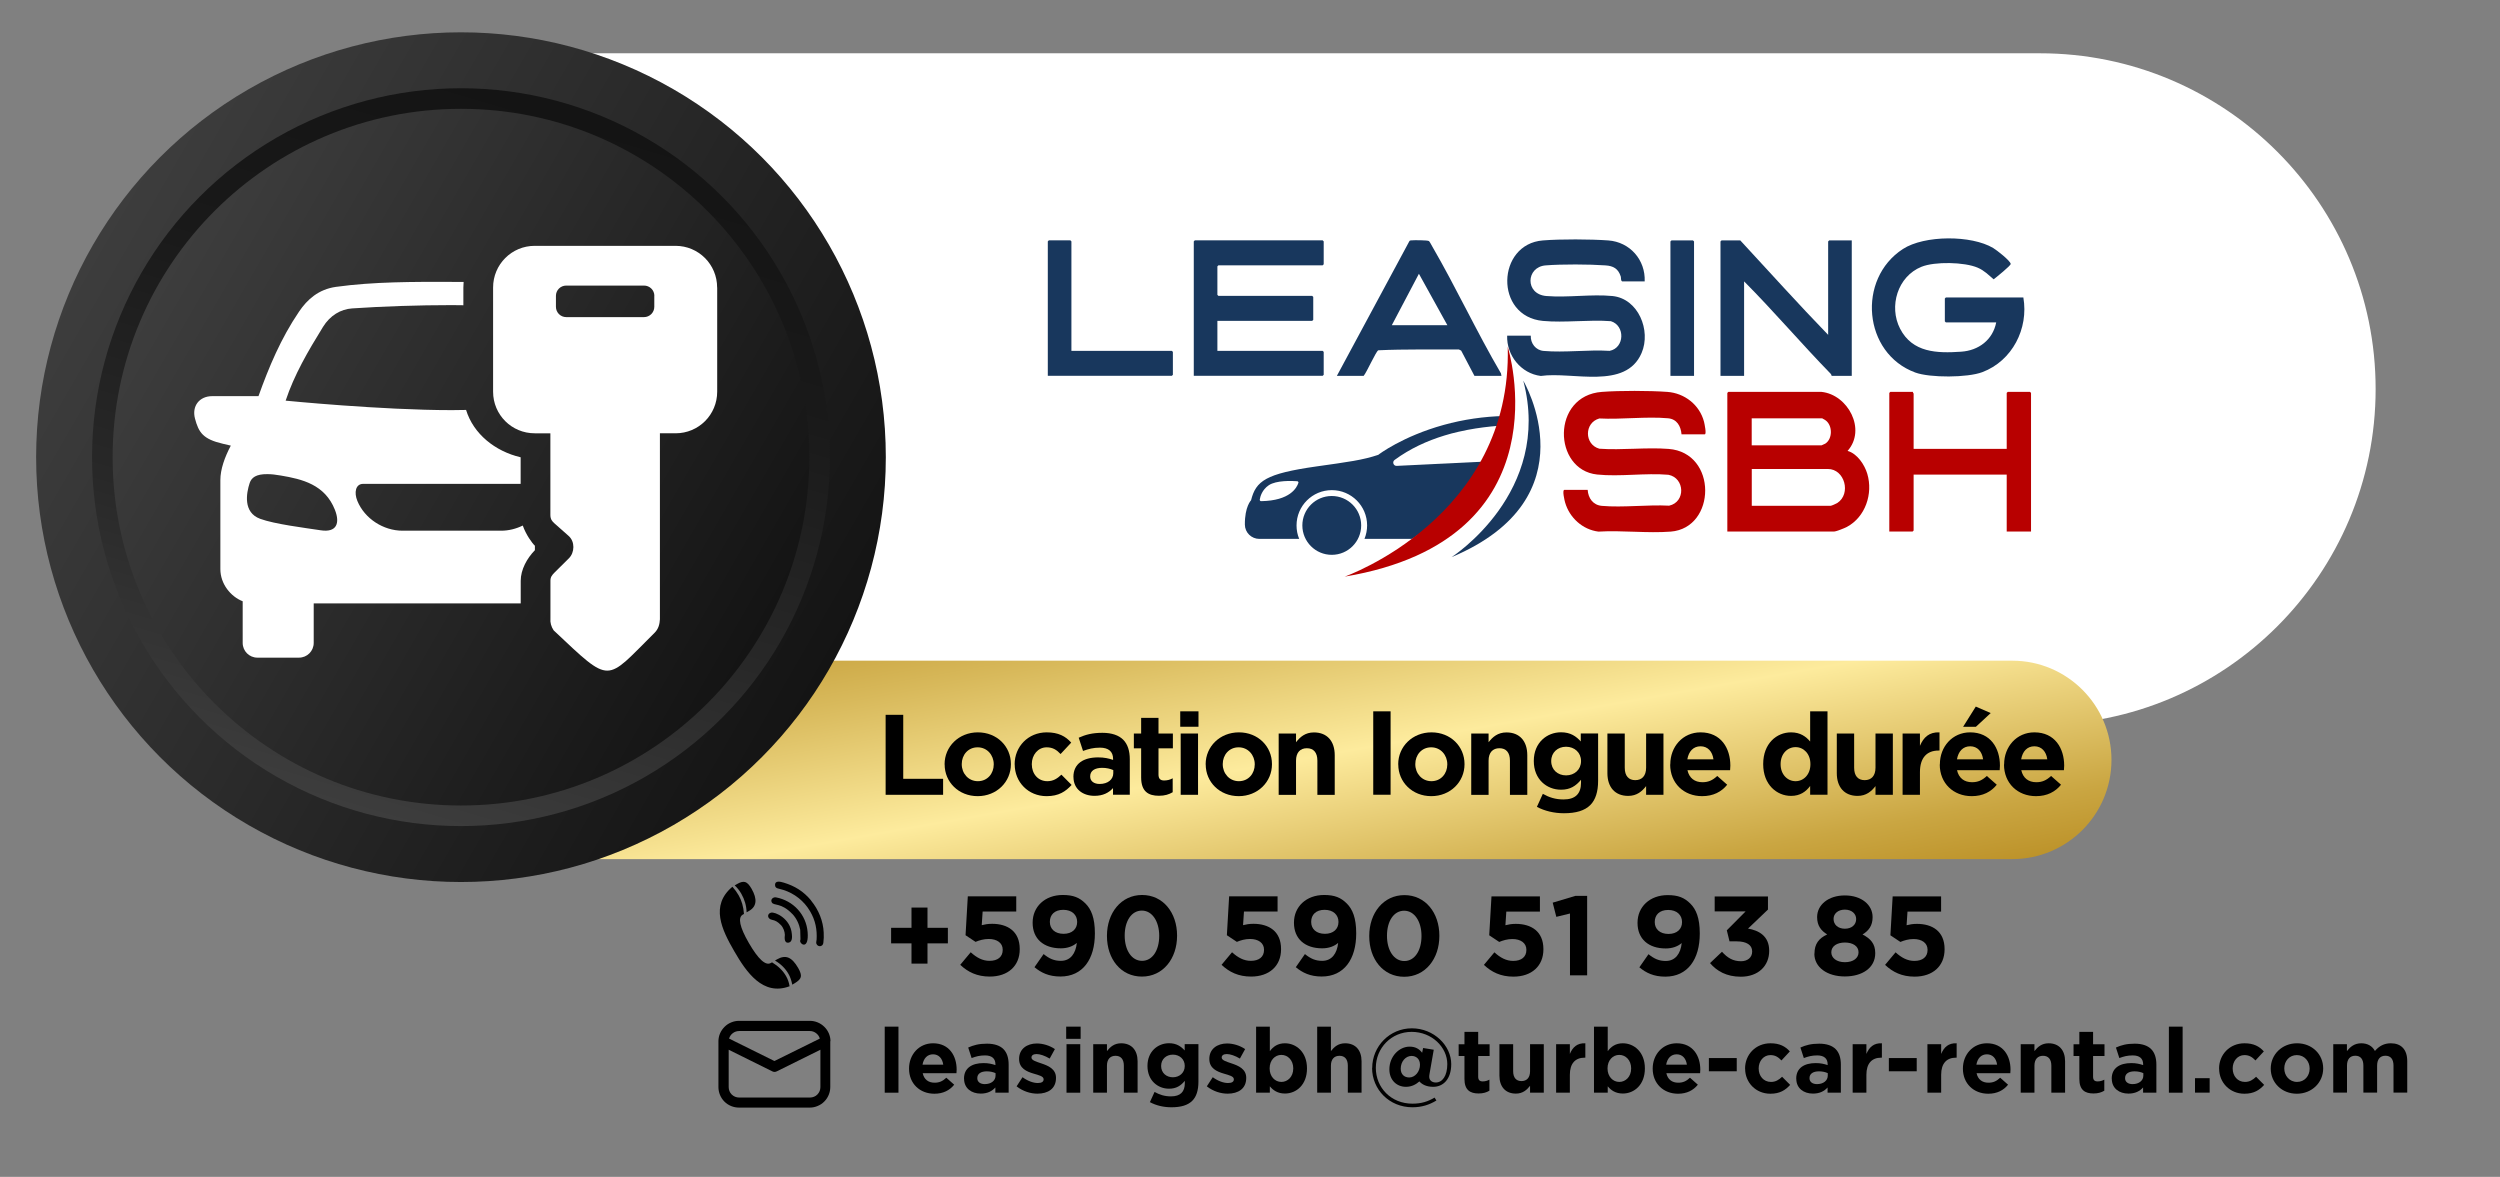 <?xml version="1.0" encoding="UTF-8"?>
<svg id="Calque_1" data-name="Calque 1" xmlns="http://www.w3.org/2000/svg" xmlns:xlink="http://www.w3.org/1999/xlink" viewBox="0 0 387.55 182.44">
  <rect x="0" y="0" width="387.55" height="182.44" fill="#808080" stroke="none"/>
  <defs>
    <style>
      .cls-1 {
        fill: none;
      }

      .cls-2, .cls-3 {
        fill-rule: evenodd;
      }

      .cls-2, .cls-4 {
        fill: #fff;
      }

      .cls-5 {
        fill: url(#Dégradé_sans_nom_212);
      }

      .cls-6 {
        fill: url(#Dégradé_sans_nom_192);
      }

      .cls-7 {
        fill: url(#Dégradé_sans_nom_195);
      }

      .cls-8 {
        fill: #18375d;
      }

      .cls-9 {
        fill: url(#Dégradé_sans_nom_192-2);
      }

      .cls-10 {
        fill: #b80000;
      }

      .cls-11 {
        clip-path: url(#clippath);
      }
    </style>
    <linearGradient id="Dégradé_sans_nom_212" data-name="Dégradé sans nom 212" x1="182.74" y1="79.73" x2="195.82" y2="153.89" gradientUnits="userSpaceOnUse">
      <stop offset="0" stop-color="#b98e23"/>
      <stop offset=".26" stop-color="#d8b95b"/>
      <stop offset=".54" stop-color="#fdeb9d"/>
      <stop offset=".64" stop-color="#eed682"/>
      <stop offset=".88" stop-color="#caa642"/>
      <stop offset="1" stop-color="#bd932a"/>
    </linearGradient>
    <linearGradient id="Dégradé_sans_nom_192" data-name="Dégradé sans nom 192" x1="14.41" y1="37.94" x2="128.5" y2="103.81" gradientUnits="userSpaceOnUse">
      <stop offset="0" stop-color="#3d3d3d"/>
      <stop offset="1" stop-color="#141414"/>
    </linearGradient>
    <linearGradient id="Dégradé_sans_nom_195" data-name="Dégradé sans nom 195" x1="442.9" y1="292.22" x2="523.77" y2="211.34" gradientTransform="translate(-473.45 80.03) rotate(-28.48)" gradientUnits="userSpaceOnUse">
      <stop offset="0" stop-color="#3d3d3d"/>
      <stop offset=".34" stop-color="#282828"/>
      <stop offset=".7" stop-color="#191919"/>
      <stop offset="1" stop-color="#141414"/>
    </linearGradient>
    <linearGradient id="Dégradé_sans_nom_192-2" data-name="Dégradé sans nom 192" x1="24.68" y1="43.87" x2="118.23" y2="97.87" xlink:href="#Dégradé_sans_nom_192"/>
    <clipPath id="clippath">
      <rect class="cls-1" x="29.67" y="38.09" width="81.75" height="68.25"/>
    </clipPath>
  </defs>
  <path class="cls-4" d="M75.68,8.26h240.54c28.72,0,52.05,23.32,52.05,52.05h0c0,28.72-23.32,52.05-52.05,52.05H75.68V8.26h0Z"/>
  <path class="cls-5" d="M54.06,102.42h257.88c8.49,0,15.38,6.89,15.38,15.38h0c0,8.49-6.89,15.38-15.38,15.38H54.06v-30.76h0Z"/>
  <g>
    <circle class="cls-6" cx="71.46" cy="70.87" r="65.86"/>
    <circle class="cls-7" cx="71.46" cy="70.87" r="57.19"/>
    <circle class="cls-9" cx="71.46" cy="70.87" r="54"/>
  </g>
  <path d="M125.55,170.14h-10.97c-.21,0-.42-.04-.62-.12-.2-.08-.37-.2-.53-.35s-.27-.33-.35-.53c-.08-.2-.12-.4-.12-.62v-5.79l6.76,3.35c.23.12.47.12.7,0l6.76-3.35v5.79c0,.21-.04.42-.12.62-.08.2-.2.37-.35.53s-.33.27-.53.35c-.2.08-.4.12-.62.12h0ZM114.57,159.83h10.97c.36,0,.68.11.97.33.29.22.48.5.58.84l-7.04,3.48-7.03-3.48c.1-.34.29-.62.58-.84.29-.22.61-.32.97-.33ZM128.74,161.42v-.04c0-.42-.1-.82-.26-1.2-.17-.38-.4-.72-.7-1.01-.3-.29-.64-.52-1.03-.68-.39-.16-.79-.24-1.21-.24h-10.97c-.42,0-.82.08-1.21.24-.39.16-.73.38-1.03.68s-.53.63-.7,1.01c-.17.38-.25.78-.26,1.2v7.13c0,.42.08.83.24,1.22.16.39.39.74.69,1.04.3.3.65.53,1.04.69.39.16.8.24,1.22.24h10.97c.42,0,.83-.08,1.22-.25.39-.16.74-.39,1.03-.69.3-.3.53-.65.69-1.04.16-.39.24-.8.24-1.22v-7.1Z"/>
  <g>
    <path d="M137.29,110.81h2.73v9.92h6.18v2.48h-8.91v-12.4Z"/>
    <path d="M146.43,118.51v-.04c0-2.73,2.2-4.94,5.16-4.94s5.12,2.18,5.12,4.91v.04c0,2.73-2.2,4.94-5.15,4.94s-5.12-2.18-5.12-4.91ZM154.05,118.51v-.04c0-1.4-1.01-2.62-2.5-2.62s-2.46,1.19-2.46,2.59v.04c0,1.4,1.01,2.62,2.5,2.62s2.46-1.19,2.46-2.59Z"/>
    <path d="M157.29,118.51v-.04c0-2.71,2.07-4.94,4.98-4.94,1.79,0,2.91.6,3.79,1.59l-1.65,1.77c-.6-.64-1.2-1.04-2.16-1.04-1.35,0-2.3,1.19-2.3,2.59v.04c0,1.45.94,2.62,2.41,2.62.9,0,1.52-.39,2.18-1.01l1.58,1.59c-.92,1.01-1.98,1.74-3.88,1.74-2.85,0-4.94-2.2-4.94-4.91Z"/>
    <path d="M166.4,120.48v-.04c0-2.07,1.58-3.03,3.83-3.03.96,0,1.65.16,2.32.39v-.16c0-1.12-.69-1.74-2.04-1.74-1.03,0-1.75.2-2.62.51l-.67-2.05c1.04-.46,2.07-.76,3.68-.76,1.47,0,2.53.39,3.21,1.06.71.71,1.03,1.75,1.03,3.03v5.51h-2.6v-1.03c-.66.73-1.56,1.2-2.87,1.2-1.79,0-3.26-1.03-3.26-2.91ZM172.58,119.86v-.48c-.46-.21-1.06-.35-1.72-.35-1.15,0-1.86.46-1.86,1.31v.04c0,.73.6,1.15,1.47,1.15,1.26,0,2.11-.69,2.11-1.67Z"/>
    <path d="M176.9,120.51v-4.5h-1.13v-2.3h1.13v-2.43h2.69v2.43h2.23v2.3h-2.23v4.06c0,.62.27.92.87.92.5,0,.94-.12,1.33-.34v2.16c-.57.34-1.22.55-2.13.55-1.65,0-2.76-.66-2.76-2.85Z"/>
    <path d="M182.96,110.27h2.83v2.39h-2.83v-2.39ZM183.03,113.71h2.69v9.5h-2.69v-9.5Z"/>
    <path d="M186.9,118.51v-.04c0-2.73,2.2-4.94,5.16-4.94s5.12,2.18,5.12,4.91v.04c0,2.73-2.2,4.94-5.15,4.94s-5.12-2.18-5.12-4.91ZM194.51,118.51v-.04c0-1.4-1.01-2.62-2.5-2.62s-2.46,1.19-2.46,2.59v.04c0,1.4,1.01,2.62,2.5,2.62s2.46-1.19,2.46-2.59Z"/>
    <path d="M198.22,113.71h2.69v1.35c.62-.8,1.42-1.52,2.78-1.52,2.04,0,3.22,1.35,3.22,3.53v6.15h-2.69v-5.3c0-1.28-.6-1.93-1.63-1.93s-1.68.66-1.68,1.93v5.3h-2.69v-9.5Z"/>
    <path d="M212.88,110.27h2.69v12.93h-2.69v-12.93Z"/>
    <path d="M216.75,118.51v-.04c0-2.73,2.2-4.94,5.16-4.94s5.12,2.18,5.12,4.91v.04c0,2.73-2.2,4.94-5.15,4.94s-5.12-2.18-5.12-4.91ZM224.36,118.51v-.04c0-1.4-1.01-2.62-2.5-2.62s-2.46,1.19-2.46,2.59v.04c0,1.4,1.01,2.62,2.5,2.62s2.46-1.19,2.46-2.59Z"/>
    <path d="M228.07,113.71h2.69v1.35c.62-.8,1.42-1.52,2.78-1.52,2.04,0,3.22,1.35,3.22,3.53v6.15h-2.69v-5.3c0-1.28-.6-1.93-1.63-1.93s-1.68.66-1.68,1.93v5.3h-2.69v-9.5Z"/>
    <path d="M238.25,125.08l.92-2.02c.97.55,1.95.87,3.21.87,1.84,0,2.71-.89,2.71-2.59v-.46c-.8.96-1.67,1.54-3.1,1.54-2.21,0-4.22-1.61-4.22-4.43v-.04c0-2.83,2.04-4.43,4.22-4.43,1.47,0,2.34.62,3.06,1.42v-1.24h2.69v7.35c0,1.7-.41,2.94-1.2,3.74-.89.89-2.25,1.28-4.09,1.28-1.54,0-2.99-.35-4.2-.99ZM245.09,118v-.04c0-1.29-1.01-2.2-2.32-2.2s-2.3.9-2.3,2.2v.04c0,1.31.99,2.2,2.3,2.2s2.32-.9,2.32-2.2Z"/>
    <path d="M249.18,119.86v-6.15h2.69v5.3c0,1.28.6,1.93,1.63,1.93s1.68-.66,1.68-1.93v-5.3h2.69v9.5h-2.69v-1.35c-.62.8-1.42,1.52-2.78,1.52-2.04,0-3.22-1.35-3.22-3.53Z"/>
    <path d="M258.93,118.51v-.04c0-2.71,1.93-4.94,4.69-4.94,3.17,0,4.62,2.46,4.62,5.16,0,.21-.02.46-.04.71h-6.61c.27,1.22,1.12,1.86,2.32,1.86.9,0,1.56-.28,2.3-.97l1.54,1.36c-.89,1.1-2.16,1.77-3.88,1.77-2.85,0-4.96-2-4.96-4.91ZM265.62,117.71c-.16-1.2-.87-2.02-2-2.02s-1.84.8-2.05,2.02h4.06Z"/>
    <path d="M273.33,118.48v-.04c0-3.17,2.07-4.91,4.32-4.91,1.44,0,2.32.66,2.96,1.42v-4.68h2.69v12.93h-2.69v-1.36c-.66.89-1.56,1.54-2.96,1.54-2.21,0-4.32-1.74-4.32-4.91ZM280.65,118.48v-.04c0-1.58-1.04-2.62-2.3-2.62s-2.32,1.03-2.32,2.62v.04c0,1.58,1.06,2.62,2.32,2.62s2.3-1.04,2.3-2.62Z"/>
    <path d="M284.74,119.86v-6.15h2.69v5.3c0,1.28.6,1.93,1.63,1.93s1.68-.66,1.68-1.93v-5.3h2.69v9.5h-2.69v-1.35c-.62.8-1.42,1.52-2.78,1.52-2.04,0-3.22-1.35-3.22-3.53Z"/>
    <path d="M294.94,113.71h2.69v1.91c.55-1.31,1.43-2.16,3.03-2.09v2.82h-.14c-1.79,0-2.89,1.08-2.89,3.35v3.51h-2.69v-9.5Z"/>
    <path d="M300.72,118.51v-.04c0-2.71,1.93-4.94,4.69-4.94,3.17,0,4.62,2.46,4.62,5.16,0,.21-.02.46-.04.71h-6.61c.27,1.22,1.12,1.86,2.32,1.86.9,0,1.56-.28,2.3-.97l1.54,1.36c-.89,1.1-2.16,1.77-3.88,1.77-2.85,0-4.96-2-4.96-4.91ZM307.42,117.71c-.16-1.2-.87-2.02-2-2.02s-1.84.8-2.05,2.02h4.06ZM306.28,109.53l2.32,1.01-2.3,2.13h-1.98l1.97-3.14Z"/>
    <path d="M310.68,118.51v-.04c0-2.71,1.93-4.94,4.69-4.94,3.17,0,4.62,2.46,4.62,5.16,0,.21-.02.46-.04.71h-6.61c.27,1.22,1.12,1.86,2.32,1.86.9,0,1.56-.28,2.3-.97l1.54,1.36c-.89,1.1-2.16,1.77-3.88,1.77-2.85,0-4.96-2-4.96-4.91ZM317.37,117.71c-.16-1.2-.87-2.02-2-2.02s-1.84.8-2.05,2.02h4.06Z"/>
  </g>
  <g>
    <g>
      <g>
        <path class="cls-3" d="M120.15,148.9l.3-.18c.66-.38,1.25-.47,1.77-.26.52.21,1.02.74,1.51,1.59.35.61.49,1.07.41,1.4-.08.33-.4.65-.96.98l-.36.21c-.14-.67-.33-1.22-.58-1.65-.49-.86-1.19-1.55-2.09-2.08ZM113.9,137.25l.4-.23c.5-.29.91-.38,1.23-.28.32.1.64.45.97,1.02.93,1.62.81,2.77-.38,3.45l-.38.22c-.03-1.03-.31-1.99-.82-2.88-.29-.51-.64-.94-1.03-1.3ZM113.54,137.46c.38.43.71.88.97,1.34.46.8.74,1.76.82,2.88l-.18.1c-.8.46-.49,1.93.93,4.39,1.47,2.54,2.61,3.58,3.42,3.11l.18-.1c.96.58,1.68,1.28,2.16,2.11.28.48.47,1.02.56,1.6-4.14,1.55-6.69-2.17-8.57-5.42-1.94-3.35-3.76-7.1-.3-10Z"/>
        <path class="cls-3" d="M125.74,139.6c-1.2-1.46-2.58-2.27-4.23-2.77-.48-.14-1.38-.4-1.36.38.02.58.54.5,1.3.75,1.67.53,3.19,1.69,4.13,3.31.85,1.44,1.1,2.88,1.01,4.4-.01.18-.06.25-.06.41-.02.72,1.04.87,1.11.02.02-.26.05-.46.06-.74.01-.27,0-.51-.01-.8-.08-1.77-.77-3.5-1.95-4.94Z"/>
        <path class="cls-3" d="M122.83,141.68c.67.7,1.07,1.63,1.22,2.46l.04,1.48c-.02.13-.06.14-.05.28.04.55,1.37,1.32,1.16-1.4-.22-2.72-2.22-4.88-4.91-5.39-.43-.08-.91.32-.64.79.32.55,1.44-.02,3.17,1.78Z"/>
        <path class="cls-3" d="M121.03,143.37c.42.44.62,1.05.64,1.56,0,.13-.23,1.31.57,1.2.64-.1.55-.98.51-1.35-.2-2.4-2.6-3.46-3.23-3.3-.65.17-.59.97.16,1.11.51.1.9.31,1.35.79Z"/>
      </g>
      <g>
        <path d="M141.3,146.24h-3.16v-2.41h3.16v-3.14h2.48v3.14h3.16v2.41h-3.16v3.14h-2.48v-3.14Z"/>
        <path d="M148.86,149.56l1.62-1.94c.93.84,1.83,1.33,2.92,1.33,1.26,0,2.04-.61,2.04-1.69v-.04c0-1.05-.89-1.66-2.17-1.66-.77,0-1.47.21-2.04.45l-1.55-1.03.35-6.03h7.51v2.36h-5.21l-.14,2.11c.49-.12.93-.21,1.61-.21,2.38,0,4.28,1.15,4.28,3.91v.04c0,2.59-1.83,4.23-4.65,4.23-1.96,0-3.39-.7-4.58-1.83Z"/>
        <path d="M160.36,149.94l1.42-2.04c.89.72,1.64,1.05,2.67,1.05,1.5,0,2.31-1.14,2.48-2.78-.59.51-1.42.84-2.48.84-2.66,0-4.37-1.47-4.37-3.95v-.04c0-2.46,1.9-4.28,4.67-4.28,1.64,0,2.6.4,3.53,1.33.87.87,1.45,2.2,1.45,4.61v.03c0,3.97-1.87,6.67-5.35,6.67-1.78,0-2.99-.59-4.02-1.45ZM166.98,142.95v-.04c0-1.08-.8-1.87-2.15-1.87s-2.08.77-2.08,1.85v.04c0,1.08.8,1.83,2.13,1.83s2.1-.77,2.1-1.82Z"/>
        <path d="M171.6,145.1v-.04c0-3.55,2.2-6.32,5.45-6.32s5.42,2.74,5.42,6.29v.03c0,3.55-2.18,6.33-5.45,6.33s-5.42-2.74-5.42-6.29ZM179.7,145.1v-.04c0-2.22-1.08-3.9-2.69-3.9s-2.66,1.62-2.66,3.86v.03c0,2.24,1.07,3.9,2.69,3.9s2.66-1.64,2.66-3.86Z"/>
        <path d="M189.37,149.56l1.62-1.94c.93.84,1.83,1.33,2.92,1.33,1.26,0,2.04-.61,2.04-1.69v-.04c0-1.05-.89-1.66-2.17-1.66-.77,0-1.47.21-2.04.45l-1.55-1.03.35-6.03h7.51v2.36h-5.21l-.14,2.11c.49-.12.93-.21,1.61-.21,2.38,0,4.28,1.15,4.28,3.91v.04c0,2.59-1.83,4.23-4.65,4.23-1.96,0-3.39-.7-4.58-1.83Z"/>
        <path d="M200.87,149.94l1.42-2.04c.89.72,1.64,1.05,2.67,1.05,1.5,0,2.31-1.14,2.48-2.78-.59.51-1.42.84-2.48.84-2.66,0-4.37-1.47-4.37-3.95v-.04c0-2.46,1.9-4.28,4.67-4.28,1.64,0,2.6.4,3.53,1.33.87.87,1.45,2.2,1.45,4.61v.03c0,3.97-1.87,6.67-5.35,6.67-1.78,0-2.99-.59-4.02-1.45ZM207.49,142.95v-.04c0-1.08-.8-1.87-2.15-1.87s-2.08.77-2.08,1.85v.04c0,1.08.8,1.83,2.13,1.83s2.1-.77,2.1-1.82Z"/>
      </g>
    </g>
    <path d="M212.26,145.12v-.04c0-3.55,2.2-6.32,5.45-6.32s5.42,2.74,5.42,6.29v.04c0,3.55-2.18,6.33-5.45,6.33s-5.42-2.74-5.42-6.29ZM220.36,145.12v-.04c0-2.22-1.08-3.9-2.69-3.9s-2.66,1.62-2.66,3.86v.04c0,2.24,1.07,3.9,2.69,3.9s2.66-1.64,2.66-3.86Z"/>
    <path d="M230.04,149.57l1.62-1.94c.93.84,1.83,1.33,2.92,1.33,1.26,0,2.04-.61,2.04-1.69v-.04c0-1.05-.89-1.66-2.17-1.66-.77,0-1.47.21-2.04.45l-1.55-1.03.35-6.03h7.51v2.36h-5.21l-.14,2.11c.49-.12.93-.21,1.61-.21,2.38,0,4.28,1.15,4.28,3.91v.04c0,2.59-1.83,4.23-4.65,4.23-1.96,0-3.39-.7-4.58-1.83Z"/>
    <path d="M243.39,141.61l-2.13.52-.56-2.2,3.51-1.05h1.83v12.32h-2.66v-9.59Z"/>
    <path d="M254.13,149.96l1.42-2.04c.89.72,1.64,1.05,2.67,1.05,1.5,0,2.31-1.14,2.48-2.78-.59.51-1.42.84-2.48.84-2.66,0-4.37-1.47-4.37-3.95v-.04c0-2.46,1.9-4.28,4.67-4.28,1.64,0,2.6.4,3.53,1.33.87.87,1.45,2.2,1.45,4.61v.03c0,3.97-1.87,6.67-5.35,6.67-1.78,0-2.99-.59-4.02-1.45ZM260.75,142.97v-.04c0-1.08-.8-1.87-2.15-1.87s-2.08.77-2.08,1.85v.04c0,1.08.8,1.83,2.13,1.83s2.1-.77,2.1-1.82Z"/>
    <path d="M265.09,149.3l1.85-1.76c.84.94,1.71,1.47,2.95,1.47,1.01,0,1.73-.58,1.73-1.49v-.04c0-1-.89-1.55-2.39-1.55h-1.12l-.42-1.71,2.92-2.94h-4.8v-2.31h8.26v2.03l-3.09,2.95c1.66.28,3.28,1.15,3.28,3.42v.04c0,2.31-1.68,4-4.4,4-2.2,0-3.72-.87-4.77-2.11Z"/>
    <path d="M281.28,147.85v-.04c0-1.48.68-2.36,1.97-2.95-.94-.58-1.56-1.36-1.56-2.67v-.03c0-1.87,1.71-3.35,4.3-3.35s4.3,1.47,4.3,3.35v.03c0,1.31-.61,2.1-1.56,2.67,1.24.65,1.97,1.43,1.97,2.88v.03c0,2.27-2.01,3.6-4.72,3.6s-4.72-1.4-4.72-3.53ZM288.11,147.64v-.03c0-.94-.89-1.5-2.11-1.5s-2.11.56-2.11,1.5v.03c0,.84.79,1.52,2.11,1.52s2.11-.66,2.11-1.52ZM287.74,142.48v-.04c0-.75-.65-1.43-1.75-1.43s-1.75.66-1.75,1.42v.04c0,.86.68,1.5,1.75,1.5s1.75-.63,1.75-1.48Z"/>
    <path d="M292.23,149.57l1.62-1.94c.93.84,1.83,1.33,2.92,1.33,1.26,0,2.04-.61,2.04-1.69v-.04c0-1.05-.89-1.66-2.17-1.66-.77,0-1.47.21-2.04.45l-1.55-1.03.35-6.03h7.51v2.36h-5.21l-.14,2.11c.49-.12.93-.21,1.61-.21,2.38,0,4.28,1.15,4.28,3.91v.04c0,2.59-1.83,4.23-4.65,4.23-1.96,0-3.39-.7-4.58-1.83Z"/>
  </g>
  <path d="M137.15,159.15h2.13v10.24h-2.13v-10.24Z"/>
  <path d="M140.92,165.67v-.03c0-2.15,1.53-3.91,3.72-3.91,2.51,0,3.66,1.95,3.66,4.08,0,.17-.01.37-.03.56h-5.23c.21.97.88,1.47,1.84,1.47.72,0,1.23-.22,1.82-.77l1.22,1.08c-.7.87-1.71,1.4-3.07,1.4-2.26,0-3.93-1.58-3.93-3.88ZM146.22,165.04c-.13-.95-.69-1.6-1.58-1.6s-1.46.63-1.63,1.6h3.21Z"/>
  <path d="M149.44,167.23v-.03c0-1.64,1.25-2.4,3.03-2.4.76,0,1.3.13,1.84.31v-.13c0-.88-.55-1.37-1.61-1.37-.81,0-1.39.15-2.08.41l-.53-1.63c.83-.37,1.64-.6,2.92-.6,1.16,0,2.01.31,2.54.84.56.56.81,1.39.81,2.4v4.36h-2.06v-.81c-.52.58-1.23.95-2.27.95-1.42,0-2.58-.81-2.58-2.3ZM154.33,166.74v-.38c-.36-.17-.84-.28-1.36-.28-.91,0-1.47.37-1.47,1.04v.03c0,.58.48.91,1.16.91,1,0,1.67-.55,1.67-1.32Z"/>
  <path d="M157.6,168.39l.91-1.4c.81.59,1.67.9,2.37.9.62,0,.9-.22.9-.56v-.03c0-.46-.73-.62-1.56-.87-1.05-.31-2.24-.8-2.24-2.26v-.03c0-1.53,1.23-2.38,2.75-2.38.95,0,1.99.32,2.8.87l-.81,1.47c-.74-.44-1.49-.7-2.03-.7-.52,0-.79.22-.79.52v.03c0,.42.72.62,1.53.9,1.05.35,2.27.85,2.27,2.23v.03c0,1.67-1.25,2.43-2.88,2.43-1.05,0-2.23-.35-3.23-1.14Z"/>
  <path d="M165.28,159.15h2.24v1.89h-2.24v-1.89ZM165.33,161.87h2.13v7.52h-2.13v-7.52Z"/>
  <path d="M169.47,161.87h2.13v1.07c.49-.63,1.12-1.21,2.2-1.21,1.61,0,2.55,1.07,2.55,2.79v4.87h-2.13v-4.19c0-1.01-.48-1.53-1.29-1.53s-1.33.52-1.33,1.53v4.19h-2.13v-7.52Z"/>
  <path d="M178.25,170.87l.73-1.6c.77.43,1.54.69,2.54.69,1.46,0,2.15-.7,2.15-2.05v-.36c-.63.76-1.32,1.22-2.45,1.22-1.75,0-3.34-1.28-3.34-3.51v-.03c0-2.24,1.61-3.51,3.34-3.51,1.16,0,1.85.49,2.43,1.12v-.98h2.13v5.82c0,1.35-.32,2.33-.95,2.96-.7.7-1.78,1.01-3.24,1.01-1.22,0-2.37-.28-3.32-.79ZM183.66,165.26v-.03c0-1.02-.8-1.74-1.84-1.74s-1.82.71-1.82,1.74v.03c0,1.04.79,1.74,1.82,1.74s1.84-.71,1.84-1.74Z"/>
  <path d="M187.09,168.39l.91-1.4c.81.59,1.67.9,2.37.9.62,0,.9-.22.9-.56v-.03c0-.46-.73-.62-1.56-.87-1.05-.31-2.24-.8-2.24-2.26v-.03c0-1.53,1.23-2.38,2.75-2.38.95,0,1.99.32,2.8.87l-.81,1.47c-.74-.44-1.49-.7-2.03-.7-.52,0-.79.22-.79.52v.03c0,.42.72.62,1.53.9,1.05.35,2.27.85,2.27,2.23v.03c0,1.67-1.25,2.43-2.88,2.43-1.05,0-2.23-.35-3.23-1.14Z"/>
  <path d="M196.85,168.41v.98h-2.13v-10.24h2.13v3.8c.52-.7,1.23-1.22,2.34-1.22,1.75,0,3.42,1.37,3.42,3.88v.03c0,2.51-1.64,3.88-3.42,3.88-1.14,0-1.84-.52-2.34-1.12ZM200.48,165.64v-.03c0-1.25-.84-2.08-1.84-2.08s-1.82.83-1.82,2.08v.03c0,1.25.83,2.08,1.82,2.08s1.84-.81,1.84-2.08Z"/>
  <path d="M204.19,159.15h2.13v3.79c.49-.63,1.12-1.21,2.2-1.21,1.61,0,2.55,1.07,2.55,2.79v4.87h-2.13v-4.19c0-1.01-.48-1.53-1.29-1.53s-1.33.52-1.33,1.53v4.19h-2.13v-10.24Z"/>
  <path d="M212.72,165.55c0-3.35,2.71-6.14,6.14-6.14s6.11,2.68,6.11,5.55c0,2.34-1.25,3.52-2.79,3.52-1.14,0-1.79-.43-2.15-.84-.48.43-1.16.84-2.08.84-1.43,0-2.57-1.04-2.57-2.71,0-1.98,1.5-3.52,3.14-3.52.97,0,1.54.42,1.94.95l.15-.74,1.65.27-.66,3.77c-.03.14-.04.32-.04.43,0,.5.38.88,1.02.88,1,0,1.78-1,1.78-2.86,0-2.59-2.37-4.99-5.53-4.99s-5.55,2.51-5.55,5.58,2.36,5.55,5.67,5.55c1.39,0,2.38-.32,3.44-.94l.28.45c-1.08.66-2.26,1.05-3.72,1.05-3.59,0-6.25-2.76-6.25-6.11ZM220.12,165.01c0-.8-.55-1.32-1.3-1.32-.91,0-1.68.86-1.68,1.98,0,.87.55,1.36,1.32,1.36.88,0,1.67-.87,1.67-2.02Z"/>
  <path d="M227.02,167.26v-3.56h-.9v-1.82h.9v-1.92h2.13v1.92h1.77v1.82h-1.77v3.21c0,.49.21.73.69.73.39,0,.74-.1,1.05-.27v1.71c-.45.27-.97.43-1.68.43-1.3,0-2.19-.52-2.19-2.26Z"/>
  <path d="M232.44,166.74v-4.87h2.13v4.19c0,1.01.48,1.53,1.29,1.53s1.33-.52,1.33-1.53v-4.19h2.13v7.52h-2.13v-1.07c-.49.63-1.12,1.21-2.2,1.21-1.61,0-2.55-1.07-2.55-2.79Z"/>
  <path d="M241.23,161.87h2.13v1.51c.43-1.04,1.14-1.71,2.4-1.65v2.23h-.11c-1.42,0-2.29.86-2.29,2.65v2.78h-2.13v-7.52Z"/>
  <path d="M249.23,168.41v.98h-2.13v-10.24h2.13v3.8c.52-.7,1.23-1.22,2.34-1.22,1.75,0,3.42,1.37,3.42,3.88v.03c0,2.51-1.64,3.88-3.42,3.88-1.14,0-1.84-.52-2.34-1.12ZM252.86,165.64v-.03c0-1.25-.84-2.08-1.84-2.08s-1.82.83-1.82,2.08v.03c0,1.25.83,2.08,1.82,2.08s1.84-.81,1.84-2.08Z"/>
  <path d="M256.2,165.67v-.03c0-2.15,1.53-3.91,3.72-3.91,2.51,0,3.66,1.95,3.66,4.08,0,.17-.01.37-.03.56h-5.23c.21.97.88,1.47,1.84,1.47.72,0,1.23-.22,1.82-.77l1.22,1.08c-.7.87-1.71,1.4-3.07,1.4-2.26,0-3.93-1.58-3.93-3.88ZM261.5,165.04c-.13-.95-.69-1.6-1.58-1.6s-1.46.63-1.63,1.6h3.21Z"/>
  <path d="M264.91,164.02h4.32v2.05h-4.32v-2.05Z"/>
  <path d="M270.52,165.67v-.03c0-2.15,1.64-3.91,3.94-3.91,1.42,0,2.3.48,3,1.26l-1.3,1.4c-.48-.5-.95-.83-1.71-.83-1.07,0-1.82.94-1.82,2.05v.03c0,1.15.74,2.08,1.91,2.08.71,0,1.21-.31,1.72-.8l1.25,1.26c-.73.8-1.57,1.37-3.07,1.37-2.26,0-3.91-1.74-3.91-3.88Z"/>
  <path d="M278.45,167.23v-.03c0-1.64,1.25-2.4,3.03-2.4.76,0,1.3.13,1.84.31v-.13c0-.88-.55-1.37-1.61-1.37-.81,0-1.39.15-2.08.41l-.53-1.63c.83-.37,1.64-.6,2.92-.6,1.16,0,2.01.31,2.54.84.56.56.81,1.39.81,2.4v4.36h-2.06v-.81c-.52.58-1.23.95-2.27.95-1.42,0-2.58-.81-2.58-2.3ZM283.34,166.74v-.38c-.36-.17-.84-.28-1.36-.28-.91,0-1.47.37-1.47,1.04v.03c0,.58.48.91,1.16.91,1,0,1.67-.55,1.67-1.32Z"/>
  <path d="M287.2,161.87h2.13v1.51c.43-1.04,1.14-1.71,2.4-1.65v2.23h-.11c-1.42,0-2.29.86-2.29,2.65v2.78h-2.13v-7.52Z"/>
  <path d="M292.81,164.02h4.32v2.05h-4.32v-2.05Z"/>
  <path d="M298.79,161.87h2.13v1.51c.43-1.04,1.14-1.71,2.4-1.65v2.23h-.11c-1.42,0-2.29.86-2.29,2.65v2.78h-2.13v-7.52Z"/>
  <path d="M304.29,165.67v-.03c0-2.15,1.53-3.91,3.72-3.91,2.51,0,3.66,1.95,3.66,4.08,0,.17-.01.37-.03.56h-5.23c.21.97.88,1.47,1.84,1.47.72,0,1.23-.22,1.82-.77l1.22,1.08c-.7.87-1.71,1.4-3.07,1.4-2.26,0-3.93-1.58-3.93-3.88ZM309.59,165.04c-.13-.95-.69-1.6-1.58-1.6s-1.46.63-1.63,1.6h3.21Z"/>
  <path d="M313.25,161.87h2.13v1.07c.49-.63,1.12-1.21,2.2-1.21,1.61,0,2.55,1.07,2.55,2.79v4.87h-2.13v-4.19c0-1.01-.48-1.53-1.29-1.53s-1.33.52-1.33,1.53v4.19h-2.13v-7.52Z"/>
  <path d="M322.34,167.26v-3.56h-.9v-1.82h.9v-1.92h2.13v1.92h1.77v1.82h-1.77v3.21c0,.49.21.73.69.73.39,0,.74-.1,1.05-.27v1.71c-.45.27-.97.43-1.68.43-1.3,0-2.19-.52-2.19-2.26Z"/>
  <path d="M327.36,167.23v-.03c0-1.64,1.25-2.4,3.03-2.4.76,0,1.3.13,1.84.31v-.13c0-.88-.55-1.37-1.61-1.37-.81,0-1.39.15-2.08.41l-.53-1.63c.83-.37,1.64-.6,2.92-.6,1.16,0,2.01.31,2.54.84.56.56.81,1.39.81,2.4v4.36h-2.06v-.81c-.52.58-1.23.95-2.27.95-1.42,0-2.58-.81-2.58-2.3ZM332.26,166.74v-.38c-.36-.17-.84-.28-1.36-.28-.91,0-1.47.37-1.47,1.04v.03c0,.58.48.91,1.16.91,1,0,1.67-.55,1.67-1.32Z"/>
  <path d="M336.22,159.15h2.13v10.24h-2.13v-10.24Z"/>
  <path d="M340.27,167.14h2.27v2.24h-2.27v-2.24Z"/>
  <path d="M344,165.67v-.03c0-2.15,1.64-3.91,3.94-3.91,1.42,0,2.3.48,3,1.26l-1.3,1.4c-.48-.5-.95-.83-1.71-.83-1.07,0-1.82.94-1.82,2.05v.03c0,1.15.74,2.08,1.91,2.08.71,0,1.21-.31,1.72-.8l1.25,1.26c-.73.8-1.57,1.37-3.07,1.37-2.26,0-3.91-1.74-3.91-3.88Z"/>
  <path d="M352.01,165.67v-.03c0-2.16,1.74-3.91,4.08-3.91s4.05,1.72,4.05,3.88v.03c0,2.16-1.74,3.91-4.08,3.91s-4.05-1.72-4.05-3.88ZM358.04,165.67v-.03c0-1.11-.8-2.08-1.98-2.08s-1.95.94-1.95,2.05v.03c0,1.11.8,2.08,1.98,2.08s1.95-.94,1.95-2.05Z"/>
  <path d="M361.69,161.87h2.13v1.07c.49-.63,1.14-1.21,2.22-1.21.98,0,1.72.43,2.12,1.19.66-.77,1.44-1.19,2.47-1.19,1.58,0,2.54.95,2.54,2.76v4.89h-2.13v-4.19c0-1.01-.45-1.53-1.25-1.53s-1.29.52-1.29,1.53v4.19h-2.13v-4.19c0-1.01-.45-1.53-1.25-1.53s-1.29.52-1.29,1.53v4.19h-2.13v-7.52Z"/>
  <g class="cls-11">
    <path class="cls-2" d="M70.03,43.69c-5.98,0-12.1-.03-17.95.78-2.71.38-4.46,1.97-5.71,3.82-2.85,4.2-4.69,8.63-6.3,13.12h-7.17c-2,0-3.19,1.55-2.67,3.49.57,2.13,1.22,3.18,4.35,3.9l1.2.28c-.94,1.78-1.62,3.66-1.62,5.35v13.79c0,2.31,1.6,4.26,3.46,4.99v6.46c0,1.26,1.02,2.28,2.28,2.28h6.45c1.26,0,2.28-1.02,2.28-2.28v-6.13h32.09v-3.5c0-1.74.98-3.5,2.2-4.75v-.69c-.4-.36-1.38-1.69-1.88-3.13-1.04.51-2.19.8-3.35.8h-15.29c-2.96,0-5.87-1.86-7-4.61-.54-1.3-.28-2.65.89-2.65h24.42v-4.12c-3.95-.93-7.31-3.6-8.46-7.34-.74.01-1.5.03-2.21.03-10.97,0-25.76-1.47-25.76-1.47,1.33-4,3.43-7.61,5.79-11.43,1.1-1.78,2.74-2.75,4.52-2.87,4.71-.32,10.29-.51,15.44-.51.59,0,1.2.02,1.8.02v-2.73c0-.3.02-.59.04-.88-.61,0-1.23,0-1.84,0ZM41.45,73.5c.58,0,1.28.07,2.1.22,3.3.56,6.82,1.39,8.37,5.32.83,2.11.23,3.53-2.17,3.17-2.5-.38-7.18-.96-9.41-1.78-2.71-.99-2.14-4.01-1.64-5.54.28-.86,1.01-1.41,2.75-1.39Z"/>
    <path class="cls-4" d="M111.17,44.57c0-3.58-2.88-6.46-6.45-6.46h-21.83c-3.57,0-6.45,2.88-6.45,6.46v16.15c0,3.58,2.88,6.45,6.45,6.45h2.43v12.65c0,.69.28,1,.65,1.33l2.18,1.93c1,.88.95,2.56.04,3.47l-2.19,2.17c-.44.44-.67.73-.67,1.31v5.86c-.06.59.11,1.26.5,1.83,9.06,8.53,7.94,7.99,15.65.37.59-.59.78-1.31.82-2.09v-28.83h2.43c3.58,0,6.45-2.88,6.45-6.45v-16.15ZM101.43,45.86v1.7c0,.88-.71,1.6-1.6,1.6h-12.05c-.88,0-1.6-.71-1.6-1.6v-1.7c0-.88.71-1.59,1.6-1.59h12.06c.88,0,1.6.71,1.6,1.59Z"/>
  </g>
  <g>
    <path class="cls-8" d="M211.01,81.45c0,2.52-2.04,4.56-4.56,4.56s-4.56-2.04-4.56-4.56,2.04-4.56,4.56-4.56,4.56,2.04,4.56,4.56h0ZM201.27,74.87c-.23.72-1.27,2.75-5.77,2.82-.06,0-.12-.02-.16-.07-.04-.05-.06-.1-.05-.17.07-.47.35-1.52,1.4-2.23,1.16-.78,3.62-.68,4.4-.62.07,0,.12.03.16.09.04.06.05.12.03.18ZM233.21,64.49c-3.19.07-6.33.53-9.41,1.38-6.39,1.77-10.09,4.59-10.14,4.64-2.45.82-4.67,1.1-9.61,1.8-7.86,1.12-9.36,2.25-10.11,5.24,0,0-.99.99-.96,3.78.01,1.23,1.02,2.21,2.25,2.21h6.17c-.28-.67-.41-1.37-.41-2.09,0-3.02,2.45-5.47,5.47-5.47s5.47,2.45,5.47,5.47c0,.72-.14,1.42-.41,2.09h7.39c3.93-2.62,8.5-6.53,11.91-12.01l-2.14.1-4.5.22-1.31.06-1.83.09-4.52.22c-.51.03-.74-.62-.33-.92,2.38-1.75,5.02-2.96,7.74-3.79.71-.22,1.42-.41,2.14-.57.49-.11.98-.22,1.47-.31,1.59-.3,3.19-.5,4.76-.62.44-.03.88-.06,1.32-.08.18-.47.36-.95.52-1.45-.31,0-.61,0-.91.01Z"/>
    <path class="cls-10" d="M208.45,89.39s25.99-9.14,25.28-35.62c0,0,9.4,29.8-25.28,35.62Z"/>
    <path class="cls-8" d="M225.02,86.37s15.69-10.03,11.12-27.35c0,0,10.8,18.15-11.12,27.35Z"/>
    <g>
      <path class="cls-10" d="M282.37,60.75c4.11.43,6.99,5.84,4.04,9.15,1.49.41,2.64,2.14,3.06,3.56.91,3.07-.29,6.69-3.18,8.23-.36.19-1.65.71-1.99.71h-16.53v-21.49s.15-.16.16-.16h14.43ZM271.55,69.04h10.82s.5-.22.59-.27c1.14-.74,1.14-2.79.06-3.6-.08-.06-.51-.32-.54-.32h-10.93v4.2ZM271.55,78.41h12.23c.15,0,.89-.34,1.06-.45,2.15-1.42,1.14-5.26-1.49-5.26h-11.79v5.71Z"/>
      <path class="cls-10" d="M260.67,67.32c-.11-1.27-.72-2.36-2.1-2.48-3.37-.3-7.22.21-10.64.03-2.36.66-2.35,4.03,0,4.69,3.5.25,7.27-.24,10.74.03,7.61.59,7.4,12.26.33,12.82-3.6.28-7.57-.22-11.21,0-2.47-.31-4.49-2.16-5.17-4.53-.08-.27-.48-1.94-.11-1.94h3.61c.09,1.3.84,2.36,2.2,2.48,3.31.29,7.07-.21,10.43-.03,2.58-.56,2.45-4.29-.11-4.79-3.54-.31-7.57.33-11.05-.04-6.86-.72-7.13-12.23.74-12.81,2.8-.21,7.32-.2,10.13,0,2.68.19,5.02,2.01,5.7,4.64.06.25.43,1.94.11,1.94h-3.61Z"/>
      <path class="cls-8" d="M188.72,49.76v4.63h16.32s.16.15.16.16v3.55s-.15.16-.16.16h-19.98v-20.84s.15-.16.16-.16h19.82s.16.15.16.16v3.55s-.15.16-.16.16h-16.16s-.16.15-.16.16v4.42s.15.16.16.16h14.54s.16.15.16.16v3.55s-.15.16-.16.16h-14.7Z"/>
      <path class="cls-8" d="M254.96,43.62h-3.5c-.25-.17-.13-.5-.21-.76-.39-1.21-1.14-1.64-2.37-1.72-2.55-.18-6.74-.2-9.27,0-3.07.24-3.24,4.48.11,4.75s7.01-.32,10.24,0c4.01.4,6.02,5.34,4.52,8.83-2.47,5.77-10.73,2.85-15.62,3.56-3.07-.37-5.33-3.2-5.22-6.25h3.66c-.05,1.2.77,2.27,1.99,2.37,3.25.29,6.93-.22,10.23-.01,2.34-.45,2.44-3.91.2-4.6-3.41-.26-7.15.27-10.52-.04-7.57-.69-7.2-11.92-.02-12.48,2.76-.22,7.36-.2,10.13,0,3.36.24,5.79,3.02,5.65,6.36Z"/>
      <path class="cls-8" d="M309.46,49.98h-7.81s-.16-.15-.16-.16v-3.55s.15-.16.16-.16h12.01c.84,4.84-1.72,9.83-6.36,11.58-2.3.87-8.09.9-10.39.06-8.09-2.97-9.08-14.51-1.92-19.15,3.33-2.16,10.61-2.18,14-.15.52.31,2.64,1.95,2.71,2.46.04.25-2.28,2.11-2.64,2.39-.85-.71-1.43-1.35-2.47-1.8-2.05-.89-6.67-.98-8.73-.14-3.69,1.49-5.09,6.13-3.31,9.59,1.92,3.73,5.73,3.83,9.47,3.57,2.7-.18,4.9-1.83,5.43-4.53Z"/>
      <path class="cls-8" d="M283.4,51.92v-14.49s.15-.16.16-.16h3.5v21h-3.12s-.03-.2-.15-.33c-4.57-4.69-8.81-9.69-13.42-14.32v14.65h-3.66v-20.84s.15-.16.16-.16h2.91c4.53,4.89,8.99,9.86,13.63,14.65Z"/>
      <path class="cls-10" d="M296.54,60.75c-.03.11.11.23.11.27v8.56h14.43v-8.67s.15-.16.16-.16h3.45s.16.15.16.16v21.49h-3.77v-8.83h-14.43v8.67s-.15.16-.16.16h-3.61v-21.49s.15-.16.16-.16h3.5Z"/>
      <path class="cls-8" d="M232.77,58.27h-4.2l-2.06-3.92-.36-.18c-4.16.03-8.33-.06-12.48.13-.35.12-1.83,3.48-2.28,3.97h-4.15l11.25-20.9c.08-.11.2-.1.32-.11.37-.04,2.51-.04,2.71.11.09.07.4.63.49.8,3.74,6.45,6.9,13.27,10.67,19.71l.08.4ZM224.37,50.41l-4.41-7.97-4.2,7.97h8.62Z"/>
      <path class="cls-8" d="M166.1,54.39h15.56s.16.15.16.16v3.55s-.15.16-.16.16h-19.23v-20.84s.15-.16.16-.16h3.34s.16.15.16.16v16.96Z"/>
      <path class="cls-8" d="M262.61,58.27h-3.66v-20.84s.15-.16.16-.16h3.34s.16.15.16.16v20.84Z"/>
    </g>
  </g>
</svg>